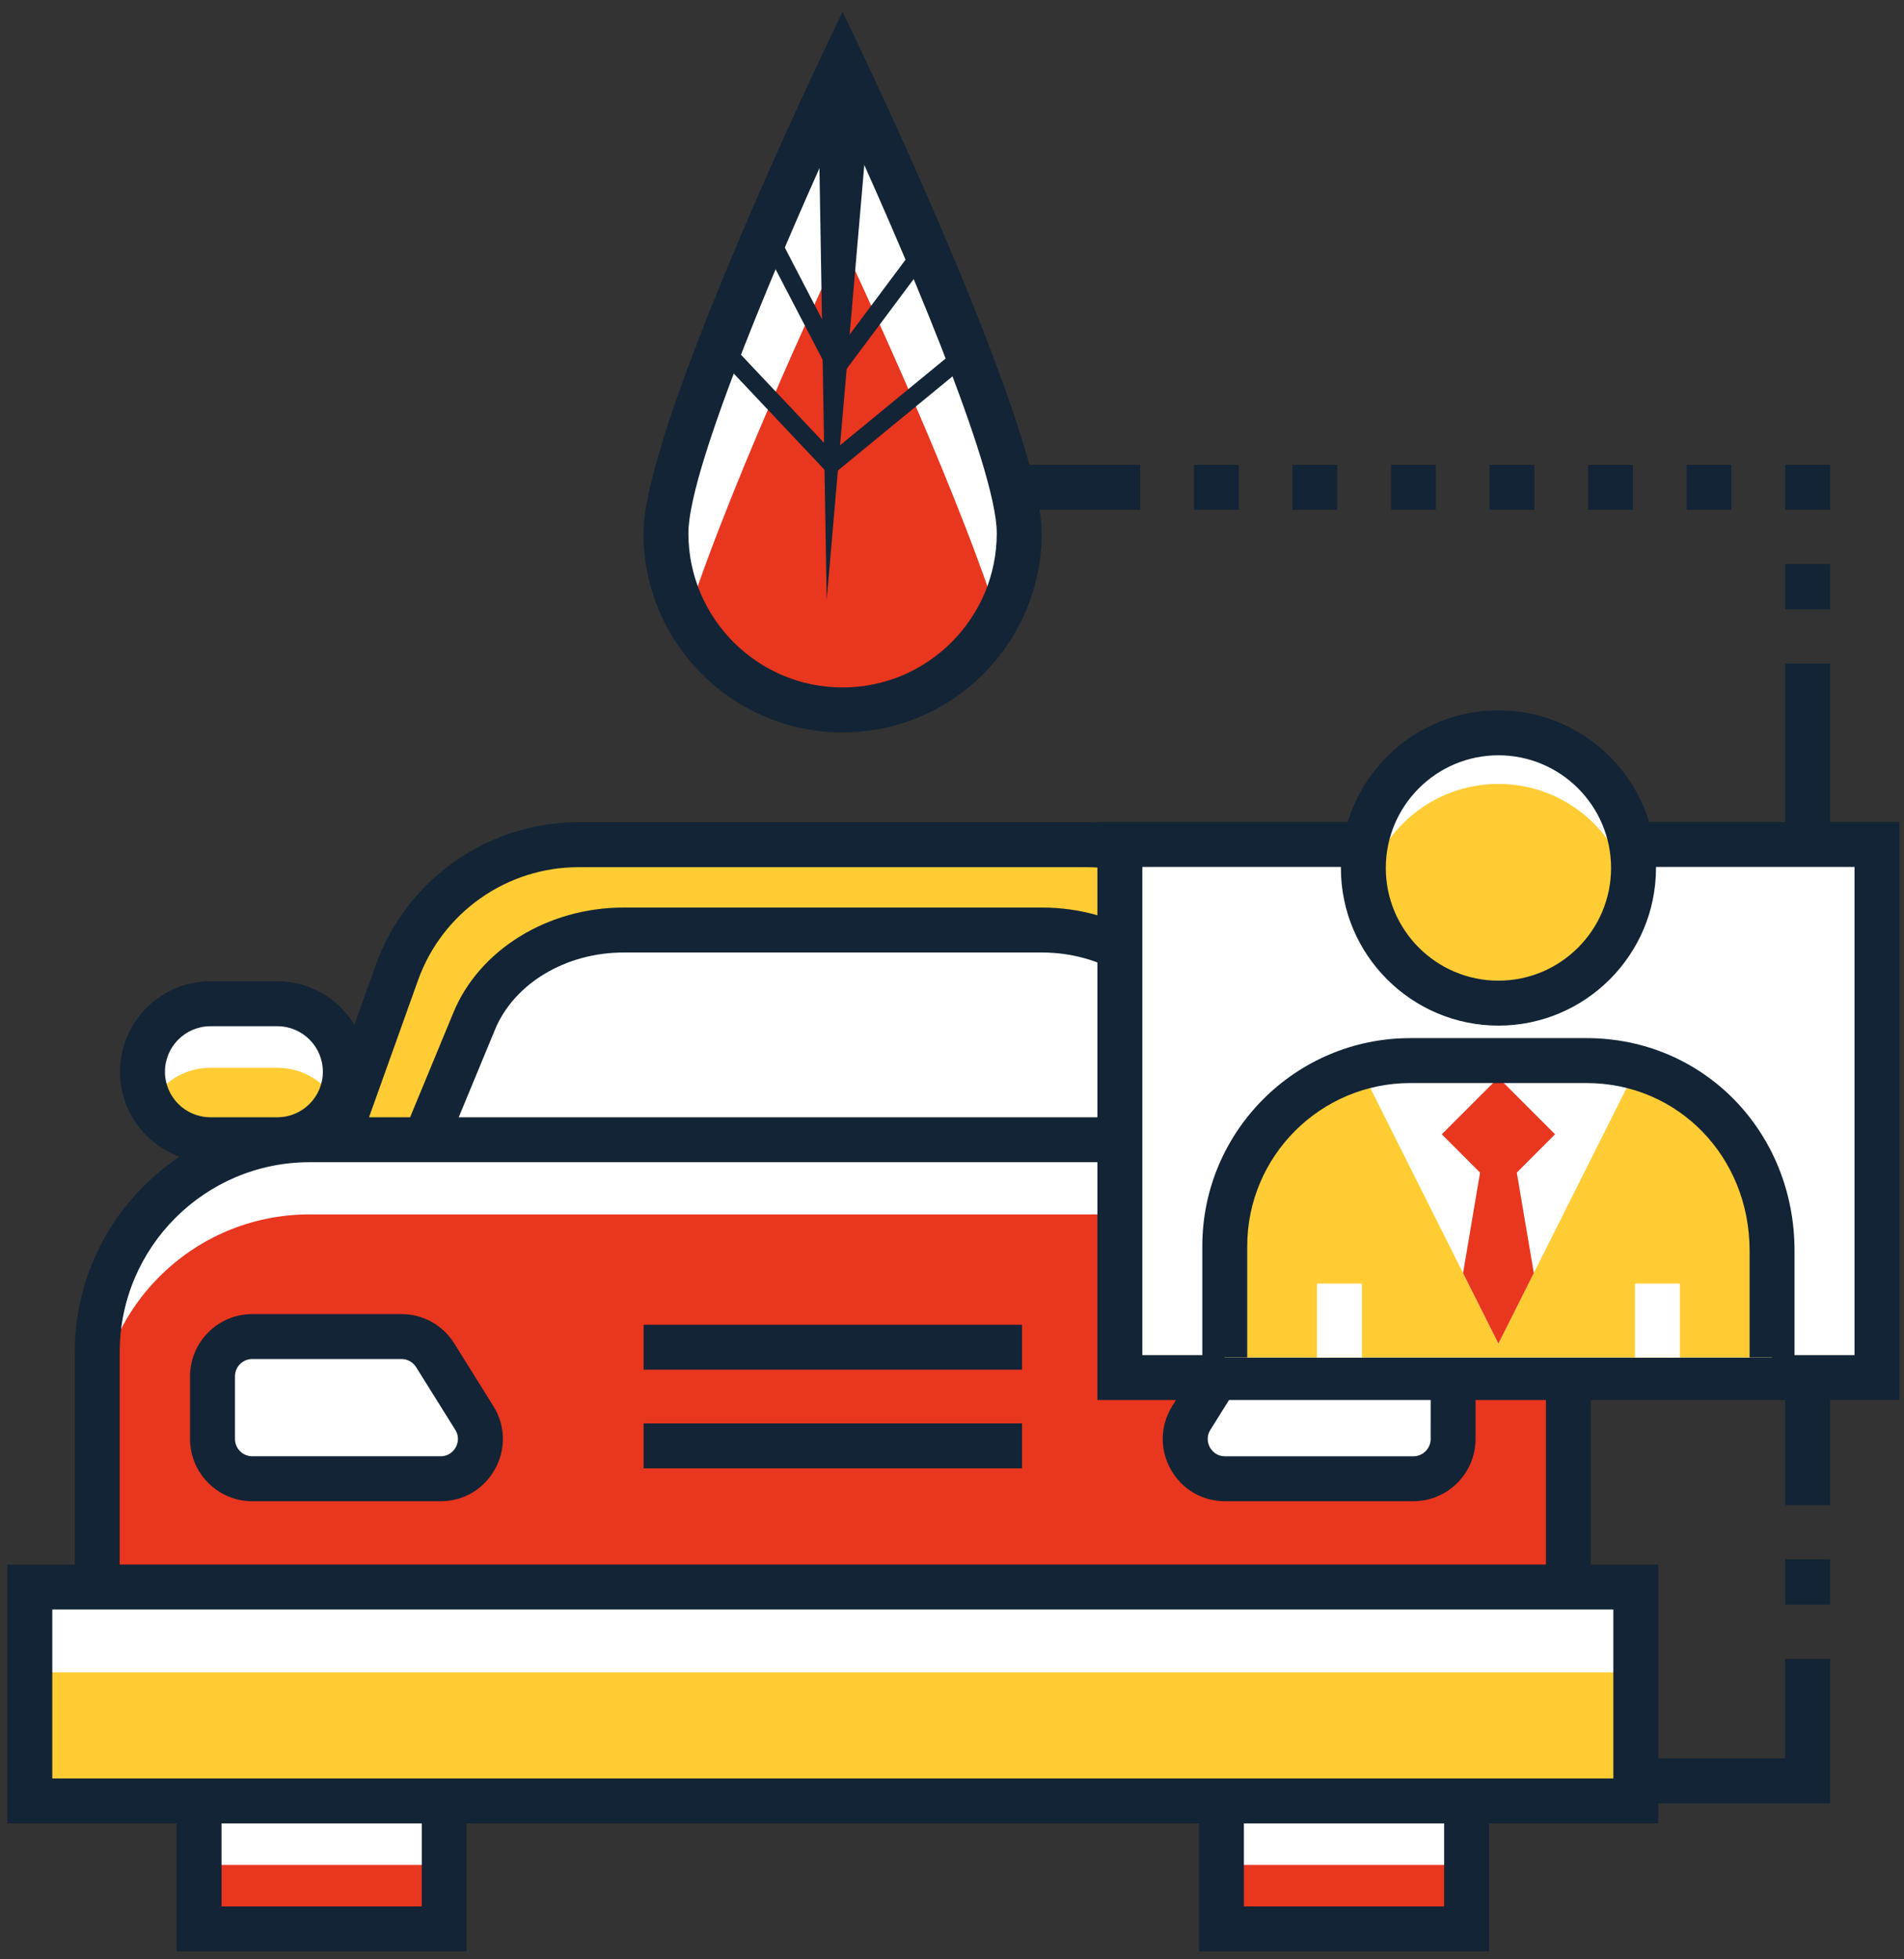 <?xml version="1.0" encoding="UTF-8"?>
<svg id="SVGDoc" width="105" height="108" xmlns="http://www.w3.org/2000/svg" version="1.1" xmlns:xlink="http://www.w3.org/1999/xlink" xmlns:avocode="https://avocode.com/" viewBox="0 0 105 108"><rect x="0" y="0" width="105" height="108" fill="#333333" stroke="none"/><defs></defs><desc>Generated with Avocode.</desc><g><g><title>013-car-wash-1</title><g><title>Group 15</title><g><title>Path 569</title><path d="M98.446,85.953v0h2.477v0v2.493v0h-2.477v0z" fill="#122436" fill-opacity="1"></path></g><g><title>Path 570</title><path d="M98.446,92.157v0v4.768v0h-8.236v0v2.477v0h10.713v0v-7.963v0h-2.477v0z" fill="#122436" fill-opacity="1"></path></g><g><title>Path 571</title><path d="M98.446,38.017v0v44.944v0h2.477v0v-46.382v0h-2.477v0z" fill="#122436" fill-opacity="1"></path></g><g><title>Path 572</title><path d="M98.446,31.093v0h2.477v0v2.493v0h-2.477v0z" fill="#122436" fill-opacity="1"></path></g><g><title>Path 573</title><path d="M98.446,25.624v0h2.477v0v2.477v0h-2.477v0z" fill="#122436" fill-opacity="1"></path></g><g><title>Path 574</title><path d="M65.844,25.624v0h2.469v0v2.477v0h-2.469v0z" fill="#122436" fill-opacity="1"></path></g><g><title>Path 575</title><path d="M93.012,25.624v0h2.47v0v2.477v0h-2.47v0z" fill="#122436" fill-opacity="1"></path></g><g><title>Path 576</title><path d="M71.277,25.624v0h2.47v0v2.477v0h-2.47v0z" fill="#122436" fill-opacity="1"></path></g><g><title>Path 577</title><path d="M82.145,25.624v0h2.469v0v2.477v0h-2.469v0z" fill="#122436" fill-opacity="1"></path></g><g><title>Path 578</title><path d="M76.711,25.624v0h2.47v0v2.477v0h-2.47v0z" fill="#122436" fill-opacity="1"></path></g><g><title>Path 579</title><path d="M87.579,25.624v0h2.469v0v2.477v0h-2.469v0z" fill="#122436" fill-opacity="1"></path></g><g><title>Path 580</title><path d="M60.409,25.624v0h-4.202v0v2.477v0h6.672v0v-2.477v0z" fill="#122436" fill-opacity="1"></path></g></g><g><title>Path 581</title><path d="M56.207,29.391c0,5.38 -4.362,9.742 -9.742,9.742c-5.38,0 -9.742,-4.362 -9.742,-9.742c0,-5.379 9.742,-25.862 9.742,-25.862v0c0,0 9.742,20.482 9.742,25.862z" fill="#e9361e" fill-opacity="1"></path></g><g><title>Path 582</title><path d="M46.465,13.437v0c0,0 5.976,12.565 8.567,20.597c0.749,-1.381 1.175,-2.962 1.175,-4.642c0,-5.38 -9.742,-25.863 -9.742,-25.863v0c0,0 -9.742,20.482 -9.742,25.862c0,1.682 0.426,3.262 1.176,4.642c2.59,-8.031 8.566,-20.596 8.566,-20.596v0z" fill="#ffffff" fill-opacity="1"></path></g><g><title>Path 583</title><path d="M54.969,29.391c0,4.689 -3.815,8.503 -8.503,8.503c-4.689,0 -8.503,-3.815 -8.503,-8.503c0,-3.684 5.391,-16.168 8.503,-22.935c3.113,6.766 8.503,19.25 8.503,22.935zM46.465,40.372c6.055,0 10.98,-4.925 10.98,-10.979c0,-5.501 -8.852,-24.272 -9.862,-26.395l-1.118,-2.351l-1.118,2.351c-1.009,2.123 -9.862,20.894 -9.862,26.395c0,6.055 4.927,10.979 10.98,10.979z" fill="#122436" fill-opacity="1"></path></g><g><title>Path 584</title><path d="M73.262,62.825v0h-54.669v0l3.293,-9.209c1.513,-4.231 5.522,-7.054 10.015,-7.054h28.054c4.493,0 8.502,2.823 10.015,7.054z" fill="#ffcc34" fill-opacity="1"></path></g><g><title>Path 585</title><path d="M68.412,62.825v0h-44.968v0l2.709,-6.546c1.244,-3.008 4.541,-5.015 8.236,-5.015h23.076c3.696,0 6.993,2.008 8.237,5.015z" fill="#ffffff" fill-opacity="1"></path></g><g><title>Path 586</title><path d="M1.646,87.48v0h88.564v0v11.789v0h-88.564v0z" fill="#ffcc34" fill-opacity="1"></path></g><g><title>Path 587</title><path d="M1.646,87.48v0h88.564v0v4.702v0h-88.564v0z" fill="#ffffff" fill-opacity="1"></path></g><g><title>Path 588</title><path d="M15.296,62.825h-3.69c-2.07,0 -3.747,-1.678 -3.747,-3.748c0,-2.069 1.678,-3.747 3.747,-3.747h3.69c2.07,0 3.747,1.678 3.747,3.747c0,2.07 -1.678,3.748 -3.747,3.748z" fill="#ffcc34" fill-opacity="1"></path></g><g><title>Path 589</title><path d="M11.606,58.857v0h3.69c1.432,0 2.674,0.803 3.306,1.983c0.281,-0.525 0.441,-1.125 0.441,-1.764c0,-2.069 -1.678,-3.747 -3.747,-3.747h-3.69c-2.07,0 -3.748,1.678 -3.748,3.747c0,0.638 0.161,1.238 0.442,1.764c0.631,-1.179 1.874,-1.983 3.306,-1.983z" fill="#ffffff" fill-opacity="1"></path></g><g><title>Path 590</title><path d="M80.249,62.825h-3.69c-2.07,0 -3.747,-1.678 -3.747,-3.748c0,-2.069 1.678,-3.747 3.747,-3.747h3.69c2.07,0 3.747,1.678 3.747,3.747c0,2.07 -1.678,3.748 -3.747,3.748z" fill="#ffcc34" fill-opacity="1"></path></g><g><title>Path 591</title><path d="M76.559,58.857v0h3.69c1.432,0 2.675,0.803 3.306,1.983c0.281,-0.525 0.441,-1.125 0.441,-1.764c0,-2.069 -1.678,-3.747 -3.747,-3.747h-3.69c-2.07,0 -3.747,1.678 -3.747,3.747c0,0.638 0.161,1.238 0.441,1.764c0.631,-1.179 1.874,-1.983 3.306,-1.983z" fill="#ffffff" fill-opacity="1"></path></g><g><title>Path 592</title><path d="M10.977,99.269v0h13.52v0v7.053v0h-13.52v0z" fill="#e9361e" fill-opacity="1"></path></g><g><title>Path 593</title><path d="M10.977,99.269v0h13.52v0v3.527v0h-13.52v0z" fill="#ffffff" fill-opacity="1"></path></g><g><title>Path 594</title><path d="M67.358,99.269v0h13.52v0v7.053v0h-13.52v0z" fill="#e9361e" fill-opacity="1"></path></g><g><title>Path 595</title><path d="M67.358,99.269v0h13.52v0v3.527v0h-13.52v0z" fill="#ffffff" fill-opacity="1"></path></g><g><title>Path 596</title><path d="M74.782,62.825v0h-57.71c-6.467,0 -11.709,5.242 -11.709,11.709v12.946v0h81.128v0v-12.946c0,-6.467 -5.242,-11.709 -11.709,-11.709z" fill="#e9361e" fill-opacity="1"></path></g><g><title>Path 597</title><path d="M74.782,62.825h-57.71c-6.467,0 -11.709,5.242 -11.709,11.709v4.115c0,-6.467 5.242,-11.71 11.709,-11.71h57.71c6.467,0 11.709,5.243 11.709,11.71v-4.115c0,-6.467 -5.242,-11.709 -11.709,-11.709z" fill="#ffffff" fill-opacity="1"></path></g><g><title>Path 598</title><path d="M24.297,81.51v0h-10.385c-1.211,0 -2.192,-0.981 -2.192,-2.192v-3.453c0,-1.21 0.981,-2.191 2.192,-2.191h8.226c0.757,0 1.459,0.389 1.859,1.029l2.159,3.454c0.913,1.459 -0.136,3.353 -1.858,3.353z" fill="#ffffff" fill-opacity="1"></path></g><g><title>Path 599</title><path d="M67.559,81.51v0h10.385c1.21,0 2.191,-0.981 2.191,-2.192v-3.453c0,-1.21 -0.981,-2.191 -2.191,-2.191h-8.227c-0.756,0 -1.458,0.389 -1.86,1.029l-2.158,3.454c-0.913,1.459 0.136,3.353 1.859,3.353z" fill="#ffffff" fill-opacity="1"></path></g><g><title>Path 600</title><path d="M88.971,98.03h-86.087v-9.313h86.087zM79.64,105.084h-11.043v-4.576h11.043zM23.259,105.084h-11.043v-4.576h11.043zM6.602,74.532c0,-5.773 4.696,-10.47 10.47,-10.47h57.71c5.774,0 10.47,4.697 10.47,10.47v11.708h-78.651zM9.097,59.076c0,-1.384 1.125,-2.509 2.509,-2.509h3.69c1.384,0 2.509,1.125 2.509,2.509c0,1.384 -1.125,2.509 -2.509,2.509h-3.69c-1.384,0.001 -2.509,-1.125 -2.509,-2.509zM66.559,61.586h-41.262l2.001,-4.834c1.052,-2.542 3.902,-4.249 7.093,-4.249h23.076c3.19,0 6.041,1.708 7.092,4.249zM23.053,54.032c1.332,-3.728 4.888,-6.232 8.847,-6.232h28.055c3.959,0 7.515,2.504 8.848,6.232l2.701,7.553h-2.265l-2.393,-5.781c-1.43,-3.457 -5.2,-5.779 -9.381,-5.779h-23.075c-4.182,0 -7.951,2.322 -9.382,5.779l-2.392,5.781h-2.265zM76.559,56.568h3.69c1.384,0 2.509,1.125 2.509,2.509c0,1.384 -1.125,2.509 -2.509,2.509h-3.69c-1.383,0 -2.509,-1.125 -2.509,-2.509c0,-1.384 1.125,-2.509 2.509,-2.509zM91.448,86.241h-3.718v-11.708c0,-4.49 -2.298,-8.452 -5.78,-10.776c1.913,-0.698 3.285,-2.529 3.285,-4.68c0,-2.75 -2.236,-4.986 -4.986,-4.986h-3.69c-1.798,0 -3.373,0.96 -4.249,2.392l-1.175,-3.285c-1.685,-4.711 -6.178,-7.876 -11.181,-7.876h-28.054c-5.003,0 -9.495,3.165 -11.18,7.876l-1.175,3.285c-0.878,-1.432 -2.452,-2.392 -4.249,-2.392h-3.691c-2.749,0 -4.986,2.236 -4.986,4.986c0,2.152 1.372,3.982 3.286,4.68c-3.482,2.324 -5.78,6.286 -5.78,10.776v11.708h-3.718v14.266h9.332v7.053h15.996v-7.053h40.385v7.053h15.996v-7.053h9.332z" fill="#122436" fill-opacity="1"></path></g><g><title>Path 601</title><path d="M25.131,79.78c-0.082,0.148 -0.327,0.491 -0.834,0.491h-10.385c-0.526,0 -0.954,-0.428 -0.954,-0.954v-3.453c0,-0.526 0.428,-0.954 0.954,-0.954h8.226c0.331,0 0.634,0.167 0.809,0.448l2.159,3.454c0.269,0.43 0.107,0.819 0.026,0.968zM25.047,74.046c-0.631,-1.009 -1.718,-1.612 -2.909,-1.612h-8.226c-1.891,0 -3.431,1.538 -3.431,3.431v3.453c0,1.891 1.539,3.431 3.431,3.431h10.385c1.266,0 2.387,-0.661 3,-1.768c0.613,-1.107 0.579,-2.408 -0.092,-3.48z" fill="#122436" fill-opacity="1"></path></g><g><title>Path 602</title><path d="M78.897,79.318c0,0.526 -0.429,0.954 -0.954,0.954h-10.384c-0.508,0 -0.753,-0.343 -0.835,-0.491c-0.081,-0.148 -0.243,-0.538 0.026,-0.968l2.159,-3.454c0.175,-0.28 0.478,-0.448 0.809,-0.448h8.227c0.525,0 0.953,0.428 0.953,0.954zM77.943,72.434h-8.227c-1.19,0 -2.277,0.603 -2.909,1.613l-2.158,3.453c-0.671,1.073 -0.705,2.374 -0.092,3.481c0.613,1.106 1.736,1.767 3,1.767h10.385c1.891,0 3.43,-1.538 3.43,-3.43v-3.454c0.001,-1.891 -1.537,-3.43 -3.43,-3.43z" fill="#122436" fill-opacity="1"></path></g><g><title>Path 603</title><path d="M35.494,73.021v0h20.867v0v2.477v0h-20.867v0z" fill="#122436" fill-opacity="1"></path></g><g><title>Path 604</title><path d="M35.494,78.459v0h20.867v0v2.477v0h-20.867v0z" fill="#122436" fill-opacity="1"></path></g><g><title>Path 605</title><path d="M61.758,46.546v0h41.753v0v29.386v0h-41.753v0z" fill="#ffffff" fill-opacity="1"></path></g><g><title>Path 606</title><path d="M62.996,47.785h39.276v26.91h-39.276zM104.749,45.308h-44.231v31.863h44.231z" fill="#122436" fill-opacity="1"></path></g><g><title>Path 607</title><path d="M67.544,74.826v0v-6.135c0,-5.65 4.58,-10.231 10.23,-10.231h9.72c5.65,0 10.23,4.581 10.23,10.479v5.887v0z" fill="#ffffff" fill-opacity="1"></path></g><g><title>Path 608</title><path d="M90.268,58.843v0l-7.634,15.217v0l-7.634,-15.217c-4.302,1.209 -7.458,5.159 -7.458,9.847v6.135v0h30.181v0v-6.135c0,-4.689 -3.155,-8.637 -7.457,-9.847z" fill="#ffcc34" fill-opacity="1"></path></g><g><title>Path 609</title><path d="M84.585,70.173v0l-1.951,3.887v0l-1.95,-3.887v0l1.028,-6.073v0h1.844v0z" fill="#e9361e" fill-opacity="1"></path></g><g><title>Path 610</title><path d="M79.51,62.524v0l3.123,-3.123v0l3.123,3.123v0l-3.123,3.123v0z" fill="#e9361e" fill-opacity="1"></path></g><g><title>Path 611</title><path d="M98.963,74.826v0h-2.477v0v-5.886c0,-5.182 -3.949,-9.241 -8.992,-9.241h-9.72c-4.958,0 -8.993,4.035 -8.993,8.992v6.136v0h-2.477v0v-6.136c0,-6.324 5.145,-11.469 11.47,-11.469h9.72c6.431,0 11.469,5.147 11.469,11.718z" fill="#122436" fill-opacity="1"></path></g><g><title>Path 612</title><path d="M72.629,70.751v0h2.477v0v4.074v0h-2.477v0z" fill="#ffffff" fill-opacity="1"></path></g><g><title>Path 613</title><path d="M90.162,70.751v0h2.477v0v4.074v0h-2.477v0z" fill="#ffffff" fill-opacity="1"></path></g><g><title>Path 614</title><path d="M87.901,42.576c-2.909,-2.909 -7.626,-2.909 -10.536,0c-2.909,2.909 -2.909,7.627 0,10.536c2.91,2.909 7.627,2.909 10.536,0c2.91,-2.909 2.91,-7.627 0,-10.536z" fill="#ffcc34" fill-opacity="1"></path></g><g><title>Path 615</title><path d="M82.634,43.211c3.633,0 6.657,2.601 7.316,6.041c0.087,-0.457 0.134,-0.927 0.134,-1.409c0,-4.115 -3.336,-7.451 -7.451,-7.451c-4.114,0 -7.45,3.336 -7.45,7.451c0,0.482 0.047,0.952 0.134,1.409c0.659,-3.44 3.682,-6.041 7.315,-6.041z" fill="#ffffff" fill-opacity="1"></path></g><g><title>Path 616</title><path d="M88.846,47.844c0,3.425 -2.786,6.211 -6.212,6.211c-3.425,0 -6.211,-2.786 -6.211,-6.211c0,-3.426 2.786,-6.212 6.211,-6.212c3.425,0 6.211,2.786 6.212,6.212zM91.323,47.844c0,-4.791 -3.898,-8.689 -8.689,-8.689c-4.79,0 -8.688,3.898 -8.688,8.689c0,4.79 3.898,8.688 8.688,8.688c4.791,0 8.689,-3.898 8.689,-8.688z" fill="#122436" fill-opacity="1"></path></g><g><title>Path 2341</title><path d="M45.138,6.208v0l0.452,26.85v0l2.323,-26.85v0z" fill="#122436" fill-opacity="1"></path></g><g><title>Path 2342</title><path d="M42.485,13.205v0l3.655,7.029v0l5.101,-6.828v0" fill-opacity="0" fill="#ffffff" stroke-dashoffset="0" stroke-linejoin="miter" stroke-linecap="butt" stroke-opacity="1" stroke="#122436" stroke-miterlimit="20" stroke-width="1"></path></g><g><title>Path 2343</title><path d="M39.754,19.109v0l6.105,6.467v0l7.873,-6.467v0" fill-opacity="0" fill="#ffffff" stroke-dashoffset="0" stroke-linejoin="miter" stroke-linecap="butt" stroke-opacity="1" stroke="#122436" stroke-miterlimit="20" stroke-width="1"></path></g></g></g></svg>